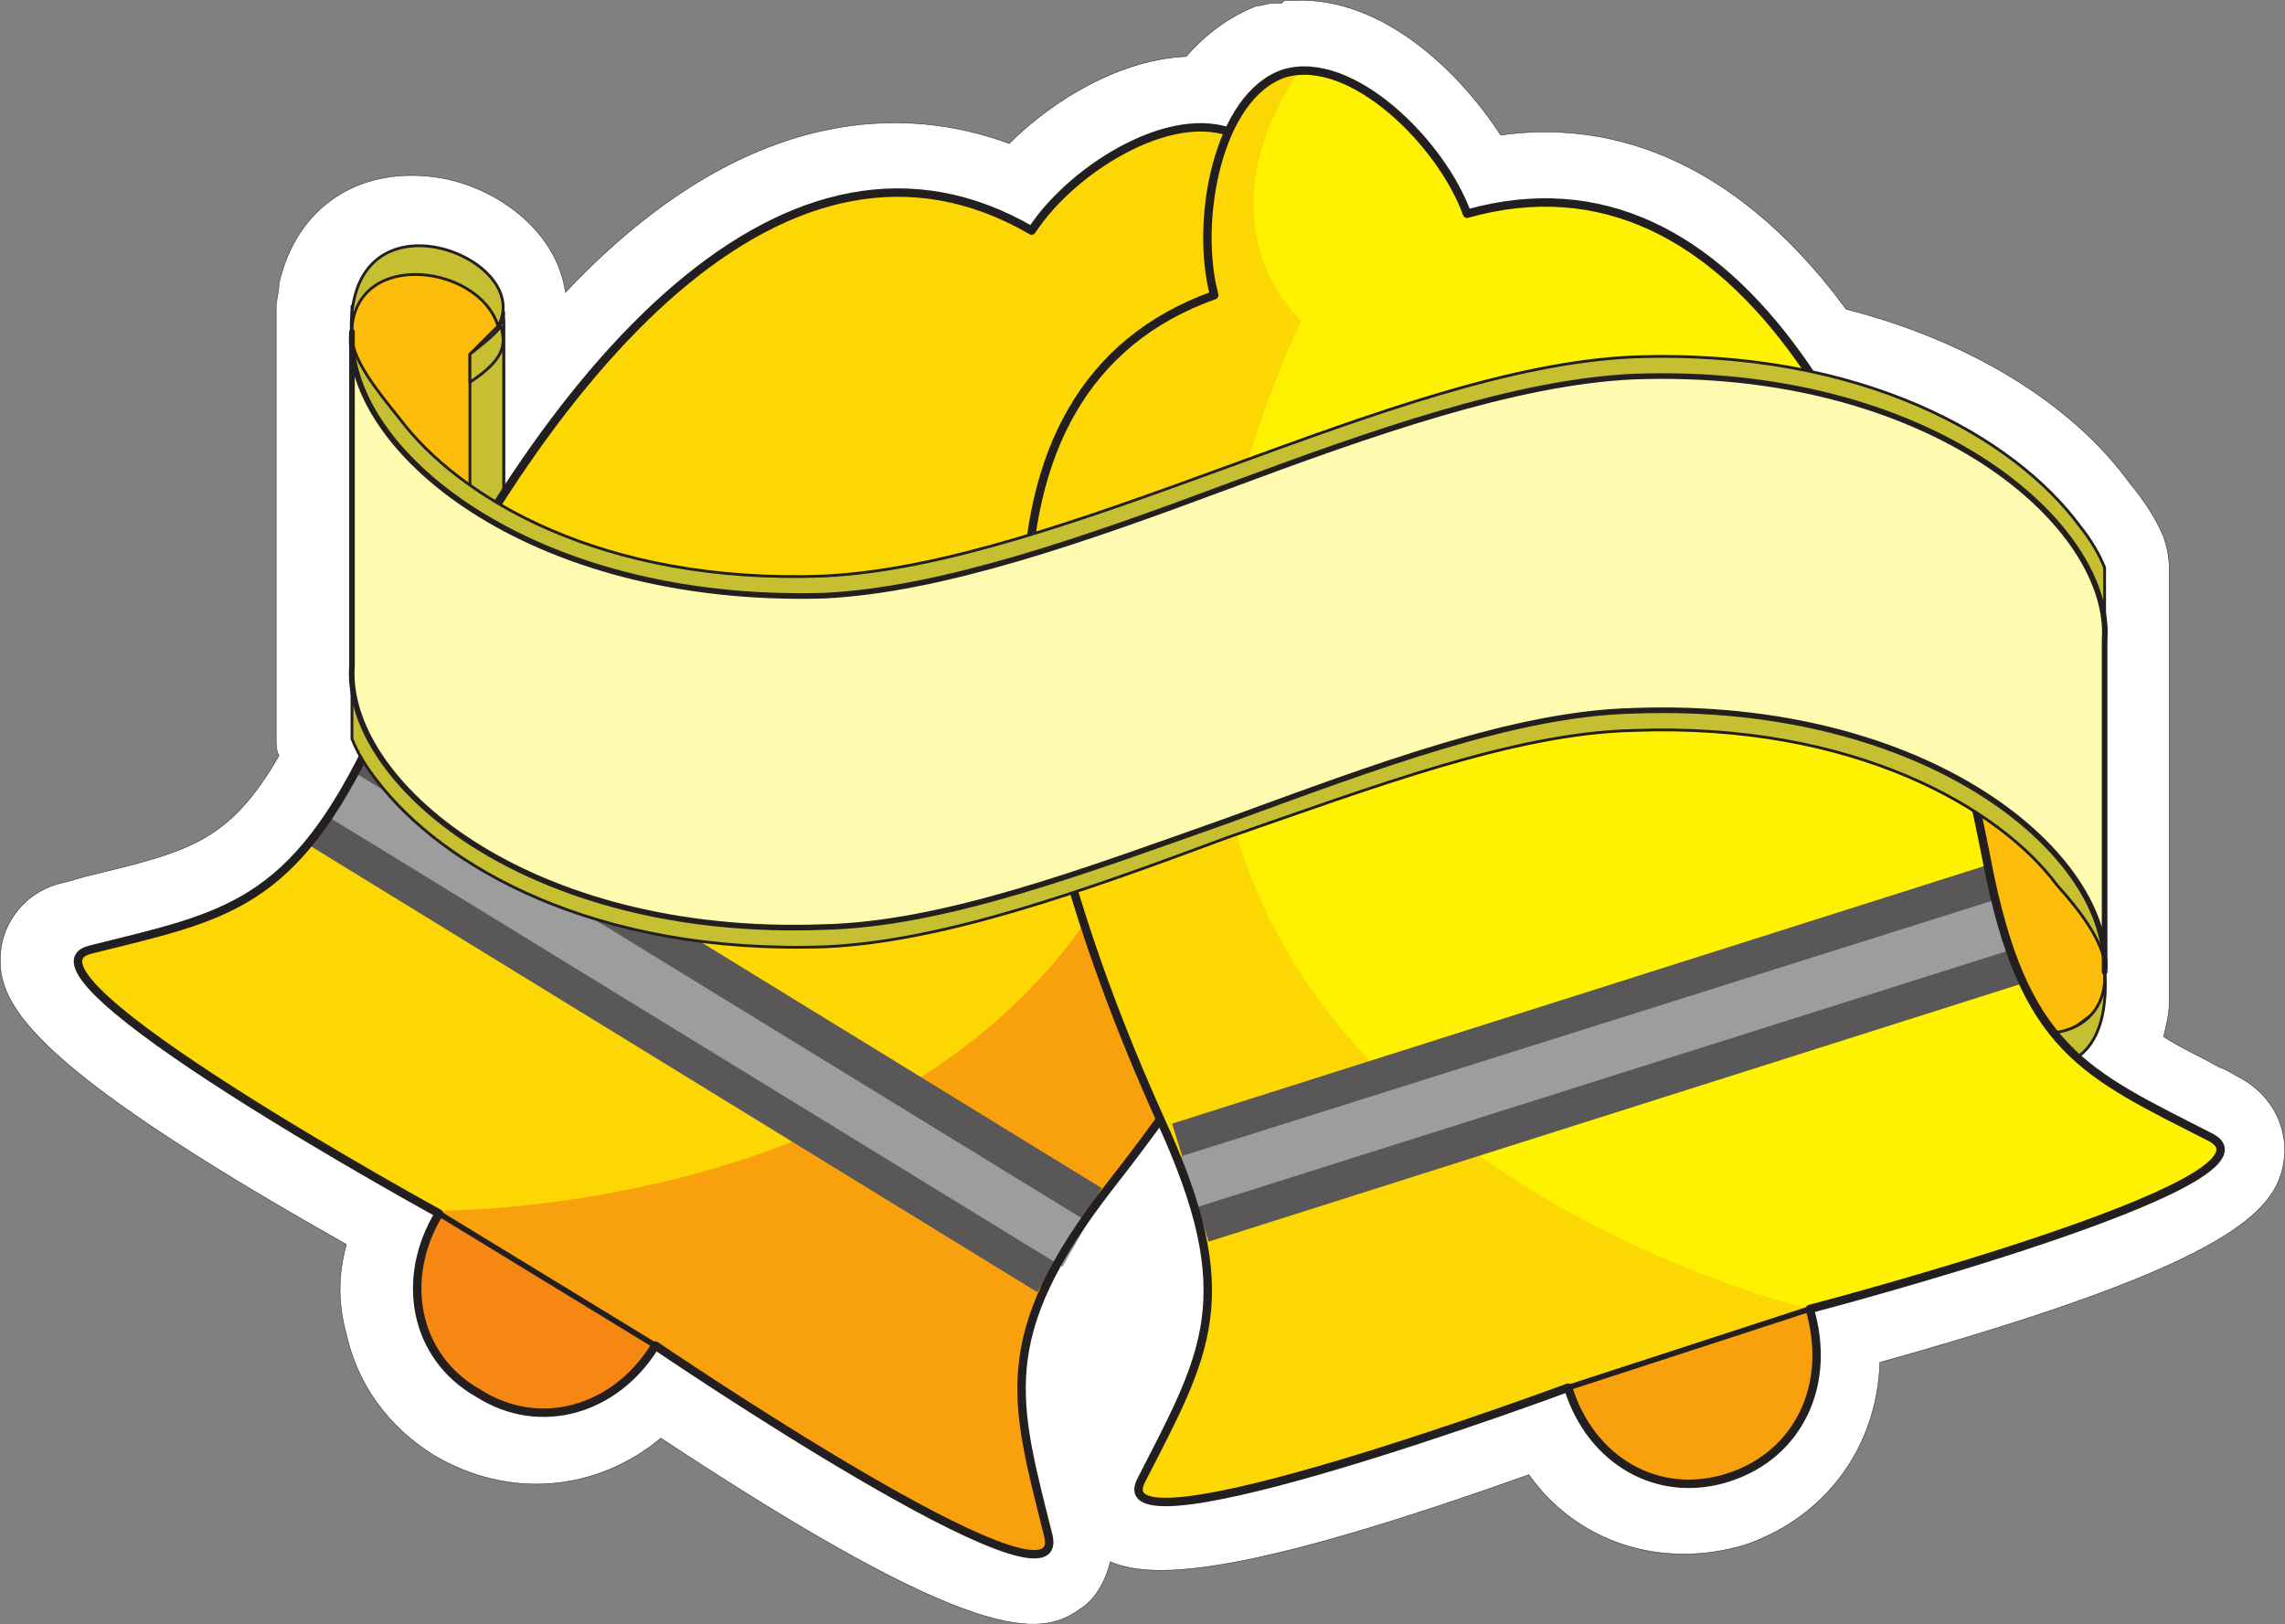 <svg xmlns="http://www.w3.org/2000/svg" width="610.159" height="433.811"><rect width="100%" height="100%" fill="#808080" stroke="none"/><path fill="#fff" fill-rule="evenodd" d="M597.24 287.331s-3.75-2.25-4.5-2.25c-5.25-3-10.5-5.25-15-8.25.75-3 1.5-6 1.5-9v-11.25 1.5-87 .75-20.25c0-3-.75-6-1.5-8.25-2.25-5.25-5.25-9.75-9-14.25-15.75-21.75-43.5-38.25-75.75-46.5-31.5-42.75-66-50.25-92.25-46.5-11.25-17.25-31.5-36.75-54.75-36h-3l-.75.75h-2.25c-1.5 0-3 .75-4.5.75-7.5 3-13.5 7.5-18.75 13.5-17.25.75-35.25 11.25-47.25 23.25-26.25-9.75-69.75-12-118.5 39.75-2.25-16.5-18.75-28.5-34.5-30.75-21-3-37.5 8.25-42 28.5 0 2.25-.75 4.5-.75 6v96-.75 20.25c0 1.5 0 3 .75 4.5-13.5 23.25-24 25.5-51.75 32.25l-5.25 1.5c-11.25 2.25-16.5 11.25-17.25 18-1.5 13.5 4.5 29.25 92.25 78.75-2.25 8.25-2.25 15.75 0 24 3 13.5 11.25 24.75 23.25 32.25 20.25 12 43.5 9.75 60.75-4.5 84 55.5 101.25 53.25 111.75 45.75 3.75-2.25 6.75-6.75 8.25-12.75 12 5.25 38.25 3 111.75-23.25 12.75 18 35.25 25.5 57.75 18.75 21.75-7.5 35.25-26.25 36-48.75 96.75-27 106.5-41.25 108-54.75.75-6.75-2.25-16.5-12.75-21.75"/><path fill="none" stroke="#231f20" stroke-linecap="round" stroke-linejoin="round" stroke-miterlimit="10" stroke-width=".12" d="M597.24 287.331s-3.75-2.25-4.5-2.25c-5.25-3-10.5-5.25-15-8.25.75-3 1.5-6 1.5-9v-11.25 1.5-87 .75-20.25c0-3-.75-6-1.5-8.25-2.25-5.25-5.25-9.75-9-14.25-15.75-21.75-43.5-38.25-75.75-46.5-31.5-42.75-66-50.25-92.25-46.5-11.25-17.25-31.5-36.75-54.75-36h-3l-.75.75h-2.25c-1.5 0-3 .75-4.5.75-7.5 3-13.5 7.5-18.75 13.5-17.25.75-35.25 11.25-47.25 23.25-26.25-9.75-69.75-12-118.5 39.75-2.25-16.5-18.75-28.5-34.5-30.75-21-3-37.5 8.25-42 28.5 0 2.25-.75 4.5-.75 6v96-.75 20.25c0 1.5 0 3 .75 4.5-13.5 23.25-24 25.5-51.75 32.25l-5.25 1.5c-11.25 2.25-16.5 11.25-17.25 18-1.5 13.5 4.5 29.25 92.25 78.75-2.25 8.25-2.25 15.75 0 24 3 13.5 11.25 24.75 23.25 32.25 20.25 12 43.5 9.75 60.75-4.5 84 55.5 101.25 53.25 111.75 45.75 3.75-2.25 6.75-6.75 8.25-12.75 12 5.25 38.25 3 111.75-23.25 12.75 18 35.25 25.5 57.75 18.75 21.75-7.5 35.25-26.25 36-48.75 96.75-27 106.5-41.25 108-54.75.75-6.75-2.25-16.5-12.75-21.75zm0 0"/><path fill="#fbbd09" fill-rule="evenodd" d="M526.74 272.331c-.75 0-3-6.75-3-6.75-.75 0-1.5-.75-2.25-.75v-75h1.5l39 6v70.5l-2.25 3.75-12 9s-13.5-3-21-6.75"/><path fill="none" stroke="#231f20" stroke-linecap="round" stroke-linejoin="round" stroke-miterlimit="10" stroke-width=".75" d="M526.74 272.331c-.75 0-3-6.75-3-6.75-.75 0-1.5-.75-2.25-.75v-75h1.5l39 6v70.5l-2.25 3.75-12 9s-13.5-3-21-6.75zm0 0"/><path fill="#c7bf32" fill-rule="evenodd" d="M561.99 258.081c2.25 25.5-33.75 21-39 3.75-9 15.75 42.75 44.25 39-3.75"/><path fill="none" stroke="#231f20" stroke-linecap="round" stroke-linejoin="round" stroke-miterlimit="10" stroke-width=".75" d="M561.99 258.081c2.25 25.5-33.75 21-39 3.75-9 15.75 42.75 44.25 39-3.75zm0 0"/><path fill="#fbbd09" fill-rule="evenodd" d="m129.99 75.831 2.25 6.75c1.5 0 1.5.75 2.25.75v75h-.75l-39.75-5.25v-71.25l3-3.75 11.25-9s14.25 3 21.75 6.75"/><path fill="none" stroke="#231f20" stroke-linecap="round" stroke-linejoin="round" stroke-miterlimit="10" stroke-width=".75" d="m129.99 75.831 2.25 6.75c1.5 0 1.5.75 2.25.75v75h-.75l-39.75-5.25v-71.25l3-3.75 11.25-9s14.25 3 21.75 6.75zm0 0"/><path fill="#c7bf32" fill-rule="evenodd" d="M125.49 94.581v61.5l9 2.25v-72.75l-9 9"/><path fill="none" stroke="#231f20" stroke-linecap="round" stroke-linejoin="round" stroke-miterlimit="10" stroke-width=".75" d="M125.49 94.581v61.5l9 2.25v-72.75zm0 0"/><path fill="#c7bf32" fill-rule="evenodd" d="M93.99 91.581c-2.25-25.5 33.75-21.75 39-4.5 10.5-18.75-42.75-39-39 4.5"/><path fill="none" stroke="#231f20" stroke-linecap="round" stroke-linejoin="round" stroke-miterlimit="10" stroke-width=".75" d="M93.99 91.581c-2.25-25.5 33.75-21.75 39-4.5 10.5-18.75-42.75-39-39 4.5zm0 0"/><path fill="#c7bf32" fill-rule="evenodd" d="M125.49 94.581v7.5c9-6 9.75-9.75 8.25-15-1.5 2.25-4.5 4.5-8.25 7.5"/><path fill="none" stroke="#231f20" stroke-linecap="round" stroke-linejoin="round" stroke-miterlimit="10" stroke-width=".75" d="M125.49 94.581v7.5c9-6 9.75-9.75 8.25-15-1.5 2.25-4.5 4.5-8.25 7.5zm0 0"/><path fill="#fdd704" fill-rule="evenodd" d="M127.74 372.081c16.5 10.5 36.75 4.5 47.25-12.75 0 0 110.25 75 105 51-9-36-15-53.25 16.5-93.75 68.25-87 101.25-177.75 39-218.25 9.75-17.25 12.75-51-3.75-61.5-16.5-9.75-45 7.5-56.25 24.75-64.5-37.5-129.75 33.75-175.5 134.25-21.75 46.5-39.75 48.75-75.75 57.75-24.75 6 93 70.5 93 70.5-10.5 17.25-6.75 38.25 10.5 48"/><path fill="none" stroke="#231f20" stroke-linecap="round" stroke-linejoin="round" stroke-miterlimit="10" stroke-width="1.5" d="M127.74 372.081c16.5 10.5 36.75 4.5 47.25-12.75 0 0 110.25 75 105 51-9-36-15-53.25 16.5-93.75 68.25-87 101.25-177.75 39-218.25 9.75-17.25 12.75-51-3.75-61.5-16.5-9.75-45 7.5-56.25 24.75-64.5-37.5-129.75 33.75-175.5 134.25-21.75 46.5-39.75 48.75-75.75 57.75-24.75 6 93 70.5 93 70.5-10.5 17.25-6.75 38.25 10.5 48zm0 0"/><path fill="#f9a10d" fill-rule="evenodd" d="M279.99 410.331c-9-36-15-53.25 16.5-93.75 68.25-87 101.25-177.75 39-218.25 9.75-17.25 12.75-51-3.75-61.5-1.5-.75-3-1.5-4.5-1.5l.75 1.5c15.75 46.5-16.5 63-16.5 63 43.5 226.5-195 223.5-195 223.5.75 0 .75.75.75.75-10.5 17.25-6.75 38.25 10.5 48 16.5 10.5 36.75 4.5 47.25-12.75 0 0 110.25 75 105 51"/><path fill="#f68712" fill-rule="evenodd" d="M174.99 359.331c-10.5 17.25-30.75 23.25-47.25 12.75-17.25-9.75-21-30.75-10.5-48l57.75 35.25"/><path fill="none" stroke="#231f20" stroke-linecap="round" stroke-linejoin="round" stroke-miterlimit="10" stroke-width="1.5" d="M174.99 359.331c-10.5 17.25-30.75 23.25-47.25 12.75-17.25-9.75-21-30.75-10.5-48zm0 0"/><path fill="#5a5758" fill-rule="evenodd" d="m276.99 345.081 17.25-27.75-194.25-119.25-17.25 27.75 194.25 119.25"/><path fill="#9e9d9d" fill-rule="evenodd" d="m283.74 338.331 6.75-12-195.75-120-6.75 12 195.75 120"/><path fill="none" stroke="#231f20" stroke-linecap="round" stroke-linejoin="round" stroke-miterlimit="10" stroke-width="2.25" d="M127.74 372.081c16.5 10.5 36.75 4.5 47.25-12.75 0 0 110.25 75 105 51-9-36-15-53.25 16.5-93.75 68.25-87 101.25-177.75 39-218.25 9.75-17.25 12.75-51-3.75-61.5-16.5-9.75-45 7.5-56.25 24.75-64.5-37.5-129.75 33.75-175.5 134.25-21.75 46.5-39.75 48.75-75.75 57.75-24.75 6 93 70.5 93 70.5-10.5 17.25-6.75 38.25 10.5 48zm0 0"/><path fill="#fff200" fill-rule="evenodd" d="M461.49 394.581c-18.75 6-36.75-4.5-42.75-24 0 0-125.25 46.5-114 24.75 17.25-33.75 27-48.75 5.25-96-45-99.75-55.5-195.75 14.25-220.5-5.25-19.5.75-53.25 18.75-59.25 18-5.25 42 18.75 48.75 37.5 72-20.25 117.75 64.5 138.75 172.5 9.75 51 26.25 57 60 74.25 21.75 12-107.25 45.75-107.25 45.75 6 20.25-3 39-21.75 45"/><path fill="none" stroke="#231f20" stroke-linecap="round" stroke-linejoin="round" stroke-miterlimit="10" stroke-width="1.5" d="M461.49 394.581c-18.75 6-36.75-4.5-42.75-24 0 0-125.25 46.5-114 24.75 17.25-33.75 27-48.75 5.25-96-45-99.75-55.5-195.75 14.25-220.5-5.25-19.5.75-53.25 18.75-59.25 18-5.25 42 18.75 48.75 37.5 72-20.25 117.75 64.5 138.75 172.5 9.75 51 26.25 57 60 74.25 21.75 12-107.25 45.75-107.25 45.75 6 20.25-3 39-21.75 45zm0 0"/><path fill="#fdd704" fill-rule="evenodd" d="M304.74 395.331c17.25-33.75 27-48.75 5.25-96-45-99.75-55.5-195.75 14.25-220.5-5.25-19.5.75-53.25 18.75-59.25 1.5 0 3-.75 4.5-.75l-1.5 1.5c-26.25 41.25 1.5 65.25 1.5 65.25-96 210 135.75 264 135.75 264 6 20.25-3 39-21.75 45s-36.75-4.5-42.75-24c0 0-125.25 46.5-114 24.75"/><path fill="#f9a10d" fill-rule="evenodd" d="M418.74 370.581c6 19.5 24 30 42.75 24s27.75-24.75 21.75-45l-64.5 21"/><path fill="none" stroke="#231f20" stroke-linecap="round" stroke-linejoin="round" stroke-miterlimit="10" stroke-width="1.5" d="M418.74 370.581c6 19.5 24 30 42.75 24s27.75-24.75 21.75-45zm0 0"/><path fill="#5a5758" fill-rule="evenodd" d="m322.74 331.581-9.75-31.5 217.5-69 9.75 31.5-217.5 69"/><path fill="#9e9d9d" fill-rule="evenodd" d="m318.99 322.581-4.5-13.5 219-69 3.75 13.5-218.25 69"/><path fill="none" stroke="#231f20" stroke-linecap="round" stroke-linejoin="round" stroke-miterlimit="10" stroke-width="2.25" d="M461.49 394.581c-18.75 6-36.75-4.5-42.75-24 0 0-125.25 46.5-114 24.75 17.25-33.75 27-48.75 5.25-96-45-99.75-55.5-195.75 14.25-220.5-5.25-19.5.75-53.25 18.75-59.25 18-5.25 42 18.75 48.75 37.5 72-20.25 117.75 64.5 138.75 172.5 9.75 51 26.25 57 60 74.25 21.75 12-107.25 45.75-107.25 45.75 6 20.25-3 39-21.75 45zm0 0"/><path fill="#c7bf32" fill-rule="evenodd" stroke="#231f20" stroke-linecap="round" stroke-linejoin="round" stroke-miterlimit="10" stroke-width=".75" d="M220.74 252.831c31.5-1.5 69-15 107.25-29.25 39-13.5 76.5-27.75 108-28.5 59.25-2.25 98.25 21 113.25 41.25 6.75 7.5 13.5 16.5 12.75 23.25v-108c-1.5-3.75-3.75-7.5-6.75-11.25-17.25-23.25-57.75-47.25-119.25-45-32.25 1.5-69 15-108 29.25s-76.5 27.75-108 29.25c-59.25 2.25-97.5-21-113.25-42-6-7.5-13.5-16.5-12.75-23.25v108.75c1.5 3.75 3.75 7.5 6.75 11.25 17.25 22.5 57.75 46.5 120 44.25"/><path fill="#fffbb0" fill-rule="evenodd" d="M219.99 159.081c-79.5 2.25-128.25-39.75-126-70.5v89.25c-2.25 30.75 46.5 72.75 126 69.75 32.25-.75 69.75-15 108-28.5 39-14.25 76.5-28.5 108-29.25 79.5-3 128.25 39 126 69.75v-88.5c2.25-30.75-46.5-73.5-126-70.5-31.5 1.5-69.75 15-108 29.25s-76.5 27.75-108 29.25"/><path fill="none" stroke="#231f20" stroke-linecap="round" stroke-linejoin="round" stroke-miterlimit="10" stroke-width="1.5" d="M219.99 159.081c-79.5 2.25-128.25-39.75-126-70.5v89.25c-2.25 30.75 46.5 72.75 126 69.75 32.25-.75 69.75-15 108-28.5 39-14.25 76.5-28.5 108-29.25 79.5-3 128.25 39 126 69.75v-88.5c2.25-30.75-46.5-73.5-126-70.5-31.5 1.5-69.75 15-108 29.25s-76.5 27.75-108 29.25zm0 0"/></svg>
